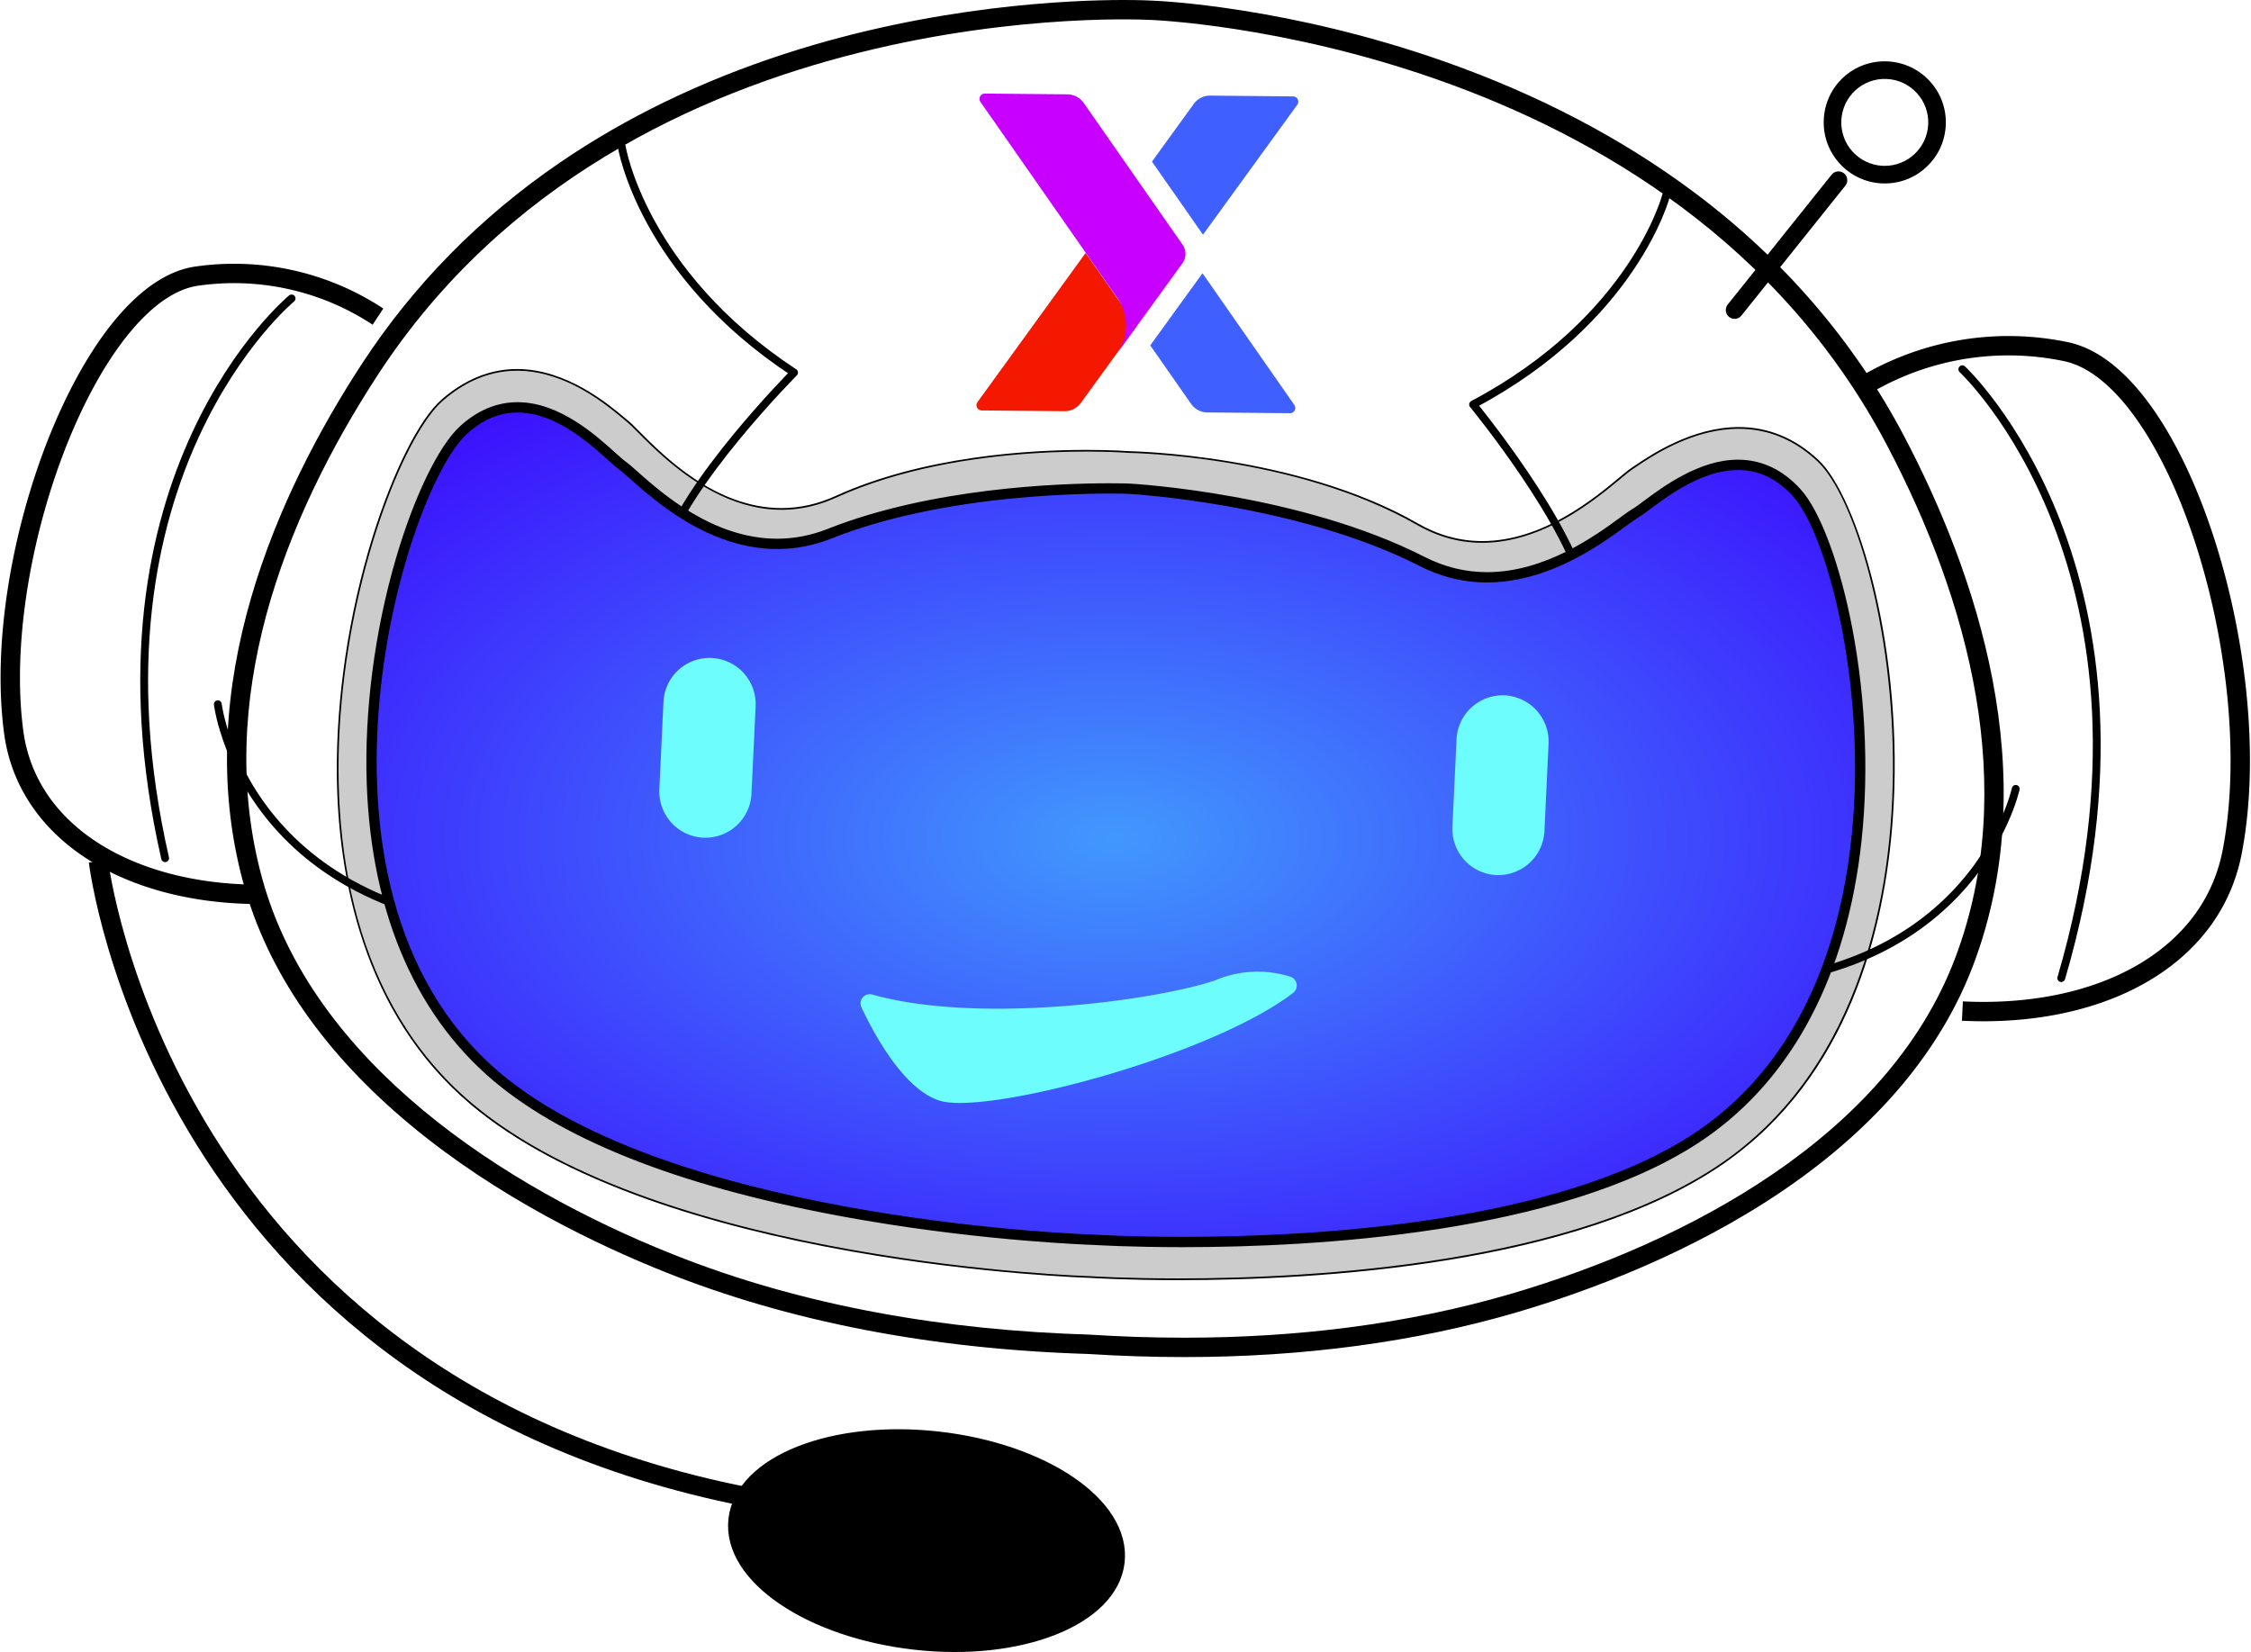 <?xml version="1.0" encoding="UTF-8"?>
<svg xmlns="http://www.w3.org/2000/svg" xmlns:xlink="http://www.w3.org/1999/xlink" width="69.834" height="51.263" viewBox="0 0 69.834 51.263">
  <defs>
    <radialGradient id="radial-gradient" cx="0.498" cy="0.516" r="0.72" gradientUnits="objectBoundingBox">
      <stop offset="0" stop-color="#4198fd"></stop>
      <stop offset="1" stop-color="#3b03fd"></stop>
    </radialGradient>
    <filter id="Path_1791" x="19.669" y="19.63" width="4.57" height="7.157">
      <feOffset></feOffset>
      <feGaussianBlur stdDeviation="0.264" result="blur"></feGaussianBlur>
      <feFlood flood-color="#6dfdfd"></feFlood>
      <feComposite operator="in" in2="blur"></feComposite>
      <feComposite in="SourceGraphic"></feComposite>
    </filter>
    <filter id="Path_1792" x="44.269" y="20.787" width="4.57" height="7.16">
      <feOffset></feOffset>
      <feGaussianBlur stdDeviation="0.264" result="blur-2"></feGaussianBlur>
      <feFlood flood-color="#6dfdfd"></feFlood>
      <feComposite operator="in" in2="blur-2"></feComposite>
      <feComposite in="SourceGraphic"></feComposite>
    </filter>
    <filter id="Path_1793" x="25.905" y="29.364" width="15.118" height="5.652">
      <feOffset></feOffset>
      <feGaussianBlur stdDeviation="0.264" result="blur-3"></feGaussianBlur>
      <feFlood flood-color="#6dfdfd"></feFlood>
      <feComposite operator="in" in2="blur-3"></feComposite>
      <feComposite in="SourceGraphic"></feComposite>
    </filter>
    <linearGradient id="linear-gradient" x1="34.196" y1="-393.402" x2="34.645" y2="-393.79" gradientUnits="objectBoundingBox">
      <stop offset="0" stop-color="#f51800"></stop>
      <stop offset="0.1" stop-color="#f11905"></stop>
      <stop offset="0.224" stop-color="#e51d14"></stop>
      <stop offset="0.36" stop-color="#d2252d"></stop>
      <stop offset="0.505" stop-color="#b82f50"></stop>
      <stop offset="0.657" stop-color="#953b7d"></stop>
      <stop offset="0.815" stop-color="#6c4bb4"></stop>
      <stop offset="0.975" stop-color="#3b5df4"></stop>
      <stop offset="1" stop-color="#3461ff"></stop>
    </linearGradient>
  </defs>
  <g id="Group_66" data-name="Group 66" transform="translate(0.319 0.601)">
    <g id="Group_60" data-name="Group 60" transform="translate(0 7.879)">
      <path id="Path_1777" data-name="Path 1777" d="M1092.026,643.615a8.113,8.113,0,0,0-5.651-1.252c-3.273.507-6.367,8.7-5.652,14.129.406,3.1,3.5,5,7.488,5.049" transform="translate(-1080.619 -642.271)" fill="#fff" stroke="#000" stroke-width="0.601"></path>
      <path id="Path_1778" data-name="Path 1778" d="M1086.586,642.533s-6.632,5.469-3.923,17.368" transform="translate(-1077.859 -641.753)" fill="none" stroke="#000" stroke-linecap="round" stroke-linejoin="round" stroke-width="0.243"></path>
    </g>
    <g id="Group_61" data-name="Group 61" transform="translate(57.647 10.121)">
      <path id="Path_1779" data-name="Path 1779" d="M1099.959,644.188a8.718,8.718,0,0,1,6.146-.972c3.478.757,6.259,9.756,5.136,15.529-.641,3.294-4.078,5.136-8.367,4.927" transform="translate(-1099.959 -643.023)" fill="#fff" stroke="#000" stroke-width="0.601"></path>
      <path id="Path_1780" data-name="Path 1780" d="M1100.936,643.27s6.757,6.3,3.07,18.892" transform="translate(-1098.024 -642.535)" fill="none" stroke="#000" stroke-linecap="round" stroke-linejoin="round" stroke-width="0.243"></path>
    </g>
    <g id="Group_63" data-name="Group 63" transform="translate(6.438)">
      <g id="Path_1781" data-name="Path 1781" transform="translate(-1082.191 -639.628)" fill="#fff">
        <path d="M 1112.178 680.834 C 1112.178 680.834 1112.178 680.834 1112.178 680.834 C 1111.209 680.834 1110.21 680.801 1109.206 680.737 C 1104.376 680.59 1099.994 679.742 1096.182 678.218 C 1094.085 677.381 1091.026 675.918 1088.361 673.702 C 1085.714 671.5 1084.001 669.021 1083.27 666.334 C 1081.641 660.341 1084.353 654.404 1086.914 650.478 C 1088.49 648.065 1090.526 645.995 1092.965 644.326 C 1094.99 642.939 1097.313 641.815 1099.868 640.985 C 1104.471 639.489 1108.688 639.328 1110.287 639.328 C 1110.814 639.328 1111.119 639.344 1111.157 639.346 C 1111.299 639.352 1115.365 639.532 1120.169 641.228 C 1123.03 642.237 1125.593 643.579 1127.787 645.216 C 1130.535 647.267 1132.707 649.787 1134.244 652.708 C 1136.424 656.855 1138.565 663.02 1136.382 668.835 C 1135.401 671.442 1133.462 673.749 1130.619 675.693 C 1127.761 677.647 1124.578 678.818 1122.411 679.456 C 1119.291 680.37 1115.848 680.834 1112.178 680.834 Z" stroke="none"></path>
        <path d="M 1112.178 680.533 C 1115.604 680.533 1119.034 680.132 1122.326 679.167 C 1127.721 677.579 1134.002 674.309 1136.1 668.729 C 1138.083 663.45 1136.509 657.662 1133.978 652.848 C 1127.334 640.218 1111.143 639.646 1111.143 639.646 C 1111.143 639.646 1094.97 638.693 1087.166 650.642 C 1084.194 655.197 1082.081 660.812 1083.56 666.255 C 1085.124 672.005 1091.068 675.853 1096.293 677.939 C 1100.394 679.579 1104.818 680.303 1109.22 680.437 C 1110.203 680.5 1111.191 680.533 1112.178 680.533 M 1112.178 681.134 L 1112.178 681.134 C 1111.205 681.134 1110.2 681.102 1109.192 681.038 C 1104.328 680.888 1099.914 680.034 1096.07 678.497 C 1093.953 677.652 1090.864 676.174 1088.169 673.933 C 1085.473 671.691 1083.727 669.161 1082.98 666.413 C 1081.322 660.312 1084.068 654.291 1086.663 650.314 C 1088.26 647.867 1090.323 645.769 1092.795 644.078 C 1094.844 642.675 1097.193 641.538 1099.775 640.699 C 1104.419 639.19 1108.674 639.027 1110.287 639.027 C 1110.807 639.027 1111.117 639.043 1111.17 639.046 C 1111.417 639.055 1115.411 639.23 1120.269 640.944 C 1123.158 641.964 1125.748 643.32 1127.966 644.975 C 1130.751 647.053 1132.952 649.607 1134.51 652.568 C 1136.719 656.77 1138.885 663.021 1136.663 668.94 C 1135.66 671.607 1133.684 673.962 1130.789 675.941 C 1127.898 677.917 1124.684 679.1 1122.496 679.744 C 1119.348 680.667 1115.877 681.134 1112.178 681.134 Z" stroke="none" fill="#000"></path>
      </g>
      <g id="Path_1782" data-name="Path 1782" transform="translate(-1080.291 -632.384)" fill="#ccc">
        <path d="M 1110.093 671.477 C 1110.092 671.477 1110.092 671.477 1110.092 671.477 C 1108.446 671.477 1107.376 671.408 1107.365 671.407 C 1107.333 671.406 1104.002 671.303 1099.991 670.594 C 1096.287 669.939 1091.23 668.618 1088.169 666.045 C 1084.787 663.202 1084.041 658.919 1084.01 655.827 C 1083.987 653.443 1084.38 650.824 1085.117 648.452 C 1085.745 646.431 1086.563 644.802 1087.251 644.201 C 1087.967 643.576 1088.749 643.259 1089.575 643.259 C 1091.096 643.259 1092.39 644.343 1092.877 644.75 C 1092.928 644.794 1092.972 644.83 1093.008 644.859 C 1093.083 644.919 1093.198 645.034 1093.343 645.181 C 1094.115 645.958 1095.721 647.575 1097.781 647.575 C 1098.348 647.575 1098.914 647.448 1099.463 647.198 C 1102.199 645.954 1105.503 645.768 1107.229 645.768 C 1108.049 645.768 1108.568 645.809 1108.573 645.81 C 1108.623 645.81 1113.772 645.9 1117.512 648.049 C 1118.147 648.413 1118.822 648.598 1119.518 648.598 C 1121.412 648.598 1123.021 647.258 1123.794 646.615 C 1123.952 646.483 1124.077 646.379 1124.158 646.327 C 1124.188 646.307 1124.224 646.282 1124.266 646.254 C 1124.749 645.928 1126.031 645.061 1127.478 645.061 C 1128.387 645.061 1129.212 645.401 1129.931 646.073 C 1131.148 647.209 1132.609 652.002 1132.226 657.229 C 1131.979 660.603 1130.869 665.188 1126.983 667.873 C 1122.45 671.008 1114.455 671.477 1110.093 671.477 Z" stroke="none"></path>
        <path d="M 1110.092 671.45 C 1114.31 671.45 1122.409 671.004 1126.968 667.852 C 1134.864 662.394 1132.202 648.23 1129.913 646.092 C 1127.54 643.875 1124.762 645.961 1124.172 646.349 C 1123.582 646.733 1120.637 649.872 1117.498 648.072 C 1113.722 645.902 1108.571 645.836 1108.571 645.836 C 1108.571 645.836 1103.439 645.419 1099.474 647.222 C 1096.177 648.721 1093.542 645.317 1092.991 644.879 C 1092.439 644.438 1089.853 641.967 1087.268 644.221 C 1085.033 646.176 1080.839 659.848 1088.186 666.024 C 1094.103 670.999 1107.367 671.381 1107.367 671.381 C 1107.367 671.381 1108.428 671.45 1110.092 671.45 M 1110.093 671.503 L 1110.093 671.45 L 1110.092 671.503 C 1108.445 671.503 1107.374 671.434 1107.364 671.433 C 1107.333 671.432 1103.999 671.33 1099.986 670.62 C 1097.628 670.203 1095.501 669.661 1093.661 669.01 C 1091.36 668.194 1089.506 667.204 1088.152 666.065 C 1084.762 663.215 1084.015 658.925 1083.984 655.827 C 1083.961 653.441 1084.354 650.819 1085.092 648.444 C 1085.722 646.419 1086.542 644.785 1087.233 644.181 C 1087.955 643.552 1088.743 643.233 1089.575 643.233 C 1091.106 643.233 1092.405 644.321 1092.894 644.73 C 1092.945 644.773 1092.989 644.81 1093.024 644.838 C 1093.101 644.899 1093.216 645.015 1093.362 645.162 C 1094.131 645.937 1095.732 647.548 1097.781 647.548 C 1098.344 647.548 1098.906 647.422 1099.452 647.174 C 1102.192 645.928 1105.501 645.742 1107.229 645.742 C 1108.05 645.742 1108.57 645.783 1108.575 645.783 C 1108.624 645.784 1113.78 645.874 1117.525 648.026 C 1118.156 648.388 1118.827 648.572 1119.518 648.572 C 1121.402 648.572 1123.006 647.236 1123.777 646.594 C 1123.936 646.462 1124.061 646.358 1124.143 646.305 C 1124.174 646.285 1124.21 646.26 1124.251 646.232 C 1124.736 645.904 1126.023 645.034 1127.478 645.034 C 1128.394 645.034 1129.225 645.377 1129.949 646.054 C 1131.169 647.193 1132.636 651.997 1132.252 657.231 C 1132.005 660.61 1130.892 665.203 1126.998 667.895 C 1122.459 671.034 1114.458 671.503 1110.093 671.503 Z" stroke="none" fill="#000"></path>
      </g>
      <path id="Path_1783" data-name="Path 1783" d="M1086.983,640.952s.623,3.908,5.347,7.013c0,0-3.454,3.479-4.048,5.655" transform="translate(-1074.452 -637.005)" fill="none" stroke="#000" stroke-linecap="round" stroke-linejoin="round" stroke-width="0.243"></path>
      <path id="Path_1784" data-name="Path 1784" d="M1082.779,646.757s.811,6.769,10.075,7.02" transform="translate(-1082.779 -625.507)" fill="none" stroke="#000" stroke-linecap="round" stroke-linejoin="round" stroke-width="0.243"></path>
      <path id="Path_1785" data-name="Path 1785" d="M1101.829,641.465s-.99,3.827-5.985,6.474c0,0,3.115,3.791,3.5,6.012" transform="translate(-1056.901 -635.989)" fill="none" stroke="#000" stroke-linecap="round" stroke-linejoin="round" stroke-width="0.243"></path>
      <path id="Path_1786" data-name="Path 1786" d="M1108.595,647.638s-1.442,6.662-10.689,6.042" transform="translate(-1052.817 -623.762)" fill="none" stroke="#000" stroke-linecap="round" stroke-linejoin="round" stroke-width="0.243"></path>
      <path id="Path_1787" data-name="Path 1787" d="M1092.63,650.19a2.525,2.525,0,1,1-2.4-2.641A2.524,2.524,0,0,1,1092.63,650.19Z" transform="translate(-1073.264 -623.945)" fill="#6dfdfd"></path>
      <path id="Path_1788" data-name="Path 1788" d="M1099.913,650.533a2.526,2.526,0,1,1-2.406-2.641A2.525,2.525,0,0,1,1099.913,650.533Z" transform="translate(-1058.842 -623.265)" fill="#6dfdfd"></path>
      <g id="Group_62" data-name="Group 62" transform="translate(47.056 1.847)">
        <g id="Path_1789" data-name="Path 1789" transform="translate(-1096.366 -640.247)" fill="#fff" stroke-linecap="round" stroke-linejoin="round">
          <path d="M 1101.026 643.218 C 1100.999 643.218 1100.973 643.217 1100.947 643.216 C 1100.054 643.173 1099.363 642.413 1099.405 641.521 C 1099.444 640.654 1100.154 639.974 1101.022 639.974 C 1101.048 639.974 1101.074 639.975 1101.101 639.976 C 1101.995 640.02 1102.688 640.78 1102.645 641.672 C 1102.603 642.539 1101.892 643.218 1101.026 643.218 Z" stroke="none"></path>
          <path d="M 1101.026 642.945 C 1101.742 642.945 1102.338 642.382 1102.373 641.659 C 1102.408 640.917 1101.833 640.285 1101.088 640.249 C 1100.343 640.214 1099.711 640.789 1099.678 641.534 C 1099.642 642.279 1100.218 642.908 1100.96 642.944 C 1100.982 642.945 1101.004 642.945 1101.026 642.945 M 1101.026 643.491 C 1100.995 643.491 1100.964 643.49 1100.933 643.489 C 1099.891 643.439 1099.083 642.55 1099.133 641.508 C 1099.179 640.466 1100.057 639.653 1101.114 639.704 C 1102.159 639.754 1102.968 640.643 1102.918 641.685 C 1102.869 642.698 1102.038 643.491 1101.026 643.491 Z" stroke="none" fill="#000"></path>
        </g>
        <line id="Line_6" data-name="Line 6" x1="3.223" y2="4.029" transform="translate(0 3.143)" fill="#fff" stroke="#000" stroke-linecap="round" stroke-linejoin="round" stroke-width="0.546"></line>
      </g>
      <g id="Path_1790" data-name="Path 1790" transform="translate(-1079.504 -631.522)" fill="url(#radial-gradient)">
        <path d="M 1109.425 669.458 C 1109.425 669.458 1109.425 669.458 1109.425 669.458 C 1107.809 669.458 1106.734 669.392 1106.671 669.388 C 1106.562 669.385 1103.429 669.278 1099.667 668.642 C 1096.141 668.045 1091.323 666.847 1088.394 664.525 C 1085.172 661.971 1084.38 658.052 1084.284 655.215 C 1084.208 653 1084.526 650.548 1085.178 648.312 C 1085.735 646.402 1086.483 644.85 1087.131 644.26 C 1087.641 643.796 1088.204 643.56 1088.804 643.56 C 1090.034 643.56 1091.135 644.552 1091.726 645.084 C 1091.865 645.21 1091.985 645.318 1092.061 645.371 C 1092.144 645.429 1092.257 645.53 1092.414 645.669 C 1093.192 646.359 1094.811 647.796 1096.858 647.796 C 1097.408 647.796 1097.956 647.689 1098.488 647.479 C 1101.684 646.213 1105.622 646.076 1107.166 646.076 C 1107.543 646.076 1107.758 646.084 1107.767 646.084 C 1107.822 646.087 1113.055 646.395 1116.877 648.346 C 1117.513 648.67 1118.187 648.834 1118.881 648.834 C 1120.745 648.834 1122.333 647.672 1123.096 647.114 C 1123.266 646.99 1123.388 646.901 1123.476 646.85 C 1123.556 646.805 1123.684 646.71 1123.832 646.599 C 1124.463 646.13 1125.518 645.344 1126.663 645.344 C 1127.352 645.344 1127.966 645.635 1128.488 646.208 C 1129.077 646.856 1129.677 648.472 1130.051 650.425 C 1130.49 652.713 1130.576 655.183 1130.293 657.382 C 1129.93 660.198 1128.773 664.025 1125.324 666.266 C 1121.048 669.043 1113.527 669.458 1109.425 669.458 Z" stroke="none"></path>
        <path d="M 1109.425 669.298 C 1113.463 669.298 1120.984 668.894 1125.237 666.132 C 1132.703 661.282 1130.212 648.34 1128.369 646.316 C 1126.527 644.292 1124.152 646.647 1123.556 646.989 C 1122.959 647.329 1119.997 650.113 1116.804 648.489 C 1112.968 646.53 1107.761 646.244 1107.761 646.244 C 1107.761 646.244 1102.55 646.042 1098.547 647.627 C 1095.218 648.948 1092.529 645.896 1091.969 645.502 C 1091.406 645.106 1089.262 642.536 1087.239 644.378 C 1085.214 646.22 1081.519 658.87 1088.493 664.4 C 1094.112 668.853 1106.679 669.228 1106.679 669.228 C 1106.679 669.228 1107.754 669.298 1109.425 669.298 M 1109.425 669.618 L 1109.425 669.298 L 1109.425 669.618 C 1107.823 669.618 1106.75 669.553 1106.664 669.548 C 1106.513 669.543 1103.386 669.434 1099.64 668.799 C 1094.485 667.927 1090.668 666.531 1088.295 664.651 C 1085.706 662.599 1084.264 659.338 1084.124 655.22 C 1084.048 652.989 1084.368 650.519 1085.024 648.267 C 1085.589 646.331 1086.355 644.75 1087.023 644.142 C 1087.564 643.65 1088.163 643.4 1088.804 643.4 C 1090.096 643.4 1091.226 644.419 1091.833 644.966 C 1091.969 645.087 1092.085 645.192 1092.153 645.24 C 1092.244 645.304 1092.36 645.407 1092.52 645.549 C 1093.284 646.227 1094.872 647.636 1096.858 647.636 C 1097.388 647.636 1097.916 647.533 1098.429 647.33 C 1101.651 646.054 1105.613 645.916 1107.166 645.916 C 1107.546 645.916 1107.764 645.924 1107.773 645.925 L 1107.778 645.925 C 1107.994 645.937 1113.098 646.237 1116.95 648.204 C 1117.563 648.516 1118.213 648.674 1118.88 648.674 C 1120.693 648.674 1122.252 647.533 1123.002 646.985 C 1123.176 646.858 1123.301 646.766 1123.397 646.711 C 1123.468 646.671 1123.592 646.578 1123.736 646.471 C 1124.34 646.021 1125.465 645.184 1126.663 645.184 C 1127.399 645.184 1128.052 645.492 1128.606 646.1 C 1129.214 646.769 1129.828 648.414 1130.208 650.395 C 1130.651 652.699 1130.737 655.188 1130.452 657.402 C 1129.925 661.489 1128.182 664.6 1125.411 666.4 C 1121.1 669.2 1113.545 669.618 1109.425 669.618 Z" stroke="none" fill="#000"></path>
      </g>
      <g transform="matrix(1, 0, 0, 1, -6.76, -0.6)" filter="url(#Path_1791)">
        <path id="Path_1791-2" data-name="Path 1791" d="M1088.737,651.85h0a1.435,1.435,0,0,1-1.359-1.5l.128-2.716a1.429,1.429,0,0,1,1.5-1.359h0a1.433,1.433,0,0,1,1.36,1.493l-.129,2.715A1.434,1.434,0,0,1,1088.737,651.85Z" transform="translate(-1066.92 -625.86)" fill="#6dfdfd"></path>
      </g>
      <g transform="matrix(1, 0, 0, 1, -6.76, -0.6)" filter="url(#Path_1792)">
        <path id="Path_1792-2" data-name="Path 1792" d="M1096.991,652.241h0a1.435,1.435,0,0,1-1.359-1.5l.128-2.715a1.434,1.434,0,0,1,1.493-1.362h0a1.436,1.436,0,0,1,1.362,1.5l-.128,2.715A1.436,1.436,0,0,1,1096.991,652.241Z" transform="translate(-1050.57 -625.09)" fill="#6dfdfd"></path>
      </g>
      <g transform="matrix(1, 0, 0, 1, -6.76, -0.6)" filter="url(#Path_1793)">
        <path id="Path_1793-2" data-name="Path 1793" d="M1089.84,650.249a.285.285,0,0,0-.343.393c.426.906,1.338,2.56,2.432,2.9,1.457.453,8.406-1.38,10.963-3.347a.289.289,0,0,0-.069-.495,3.367,3.367,0,0,0-2.373.116C1098.469,650.464,1093.077,651.161,1089.84,650.249Z" transform="translate(-1062.77 -619.39)" fill="#6dfdfd"></path>
      </g>
    </g>
    <g id="Group_65" data-name="Group 65" transform="translate(29.975 2.301)">
      <g id="Group_64" data-name="Group 64" transform="translate(5.391 0.065)">
        <path id="Path_1794" data-name="Path 1794" d="M1096.88,640.446l-2.569-.024a.616.616,0,0,0-.507.253l-1.3,1.794,1.583,2.268,2.927-4.033A.164.164,0,0,0,1096.88,640.446Z" transform="translate(-1092.451 -640.422)" fill="#3f60ff"></path>
        <path id="Path_1795" data-name="Path 1795" d="M1092.484,644.51l1.267,1.815a.621.621,0,0,0,.5.265l2.569.024a.163.163,0,0,0,.134-.256l-2.849-4.087Z" transform="translate(-1092.484 -636.76)" fill="#3f60ff"></path>
      </g>
      <path id="Path_1796" data-name="Path 1796" d="M1090.838,646.947l2.569.024a.626.626,0,0,0,.506-.256l1.732-2.387-1.583-2.268-3.356,4.629A.163.163,0,0,0,1090.838,646.947Z" transform="translate(-1090.676 -637.114)" fill="url(#linear-gradient)"></path>
      <path id="Path_1797" data-name="Path 1797" d="M1097.007,645.083l-1.377-1.973-1.687-2.42a.63.63,0,0,0-.5-.265l-2.569-.024a.165.165,0,0,0-.134.259l3.27,4.686.945,1.353h0a1.506,1.506,0,0,1,.3.912,1.486,1.486,0,0,1-.265.835l.605-.832h0l1.413-1.949A.5.5,0,0,0,1097.007,645.083Z" transform="translate(-1090.617 -640.4)" fill="#c800ff"></path>
    </g>
    <path id="Path_1798" data-name="Path 1798" d="M1081.537,648.393s1.92,16.373,20.546,19.8" transform="translate(-1078.801 -622.267)" fill="none" stroke="#000" stroke-width="0.601"></path>
    <path id="Path_1799" data-name="Path 1799" d="M1099.894,658.209c-.188,1.7-2.96,2.8-6.188,2.438s-5.7-2.03-5.505-3.735,2.96-2.8,6.191-2.438S1100.085,656.5,1099.894,658.209Z" transform="translate(-1065.622 -610.359)" stroke="#000" stroke-width="0.601"></path>
  </g>
</svg>
